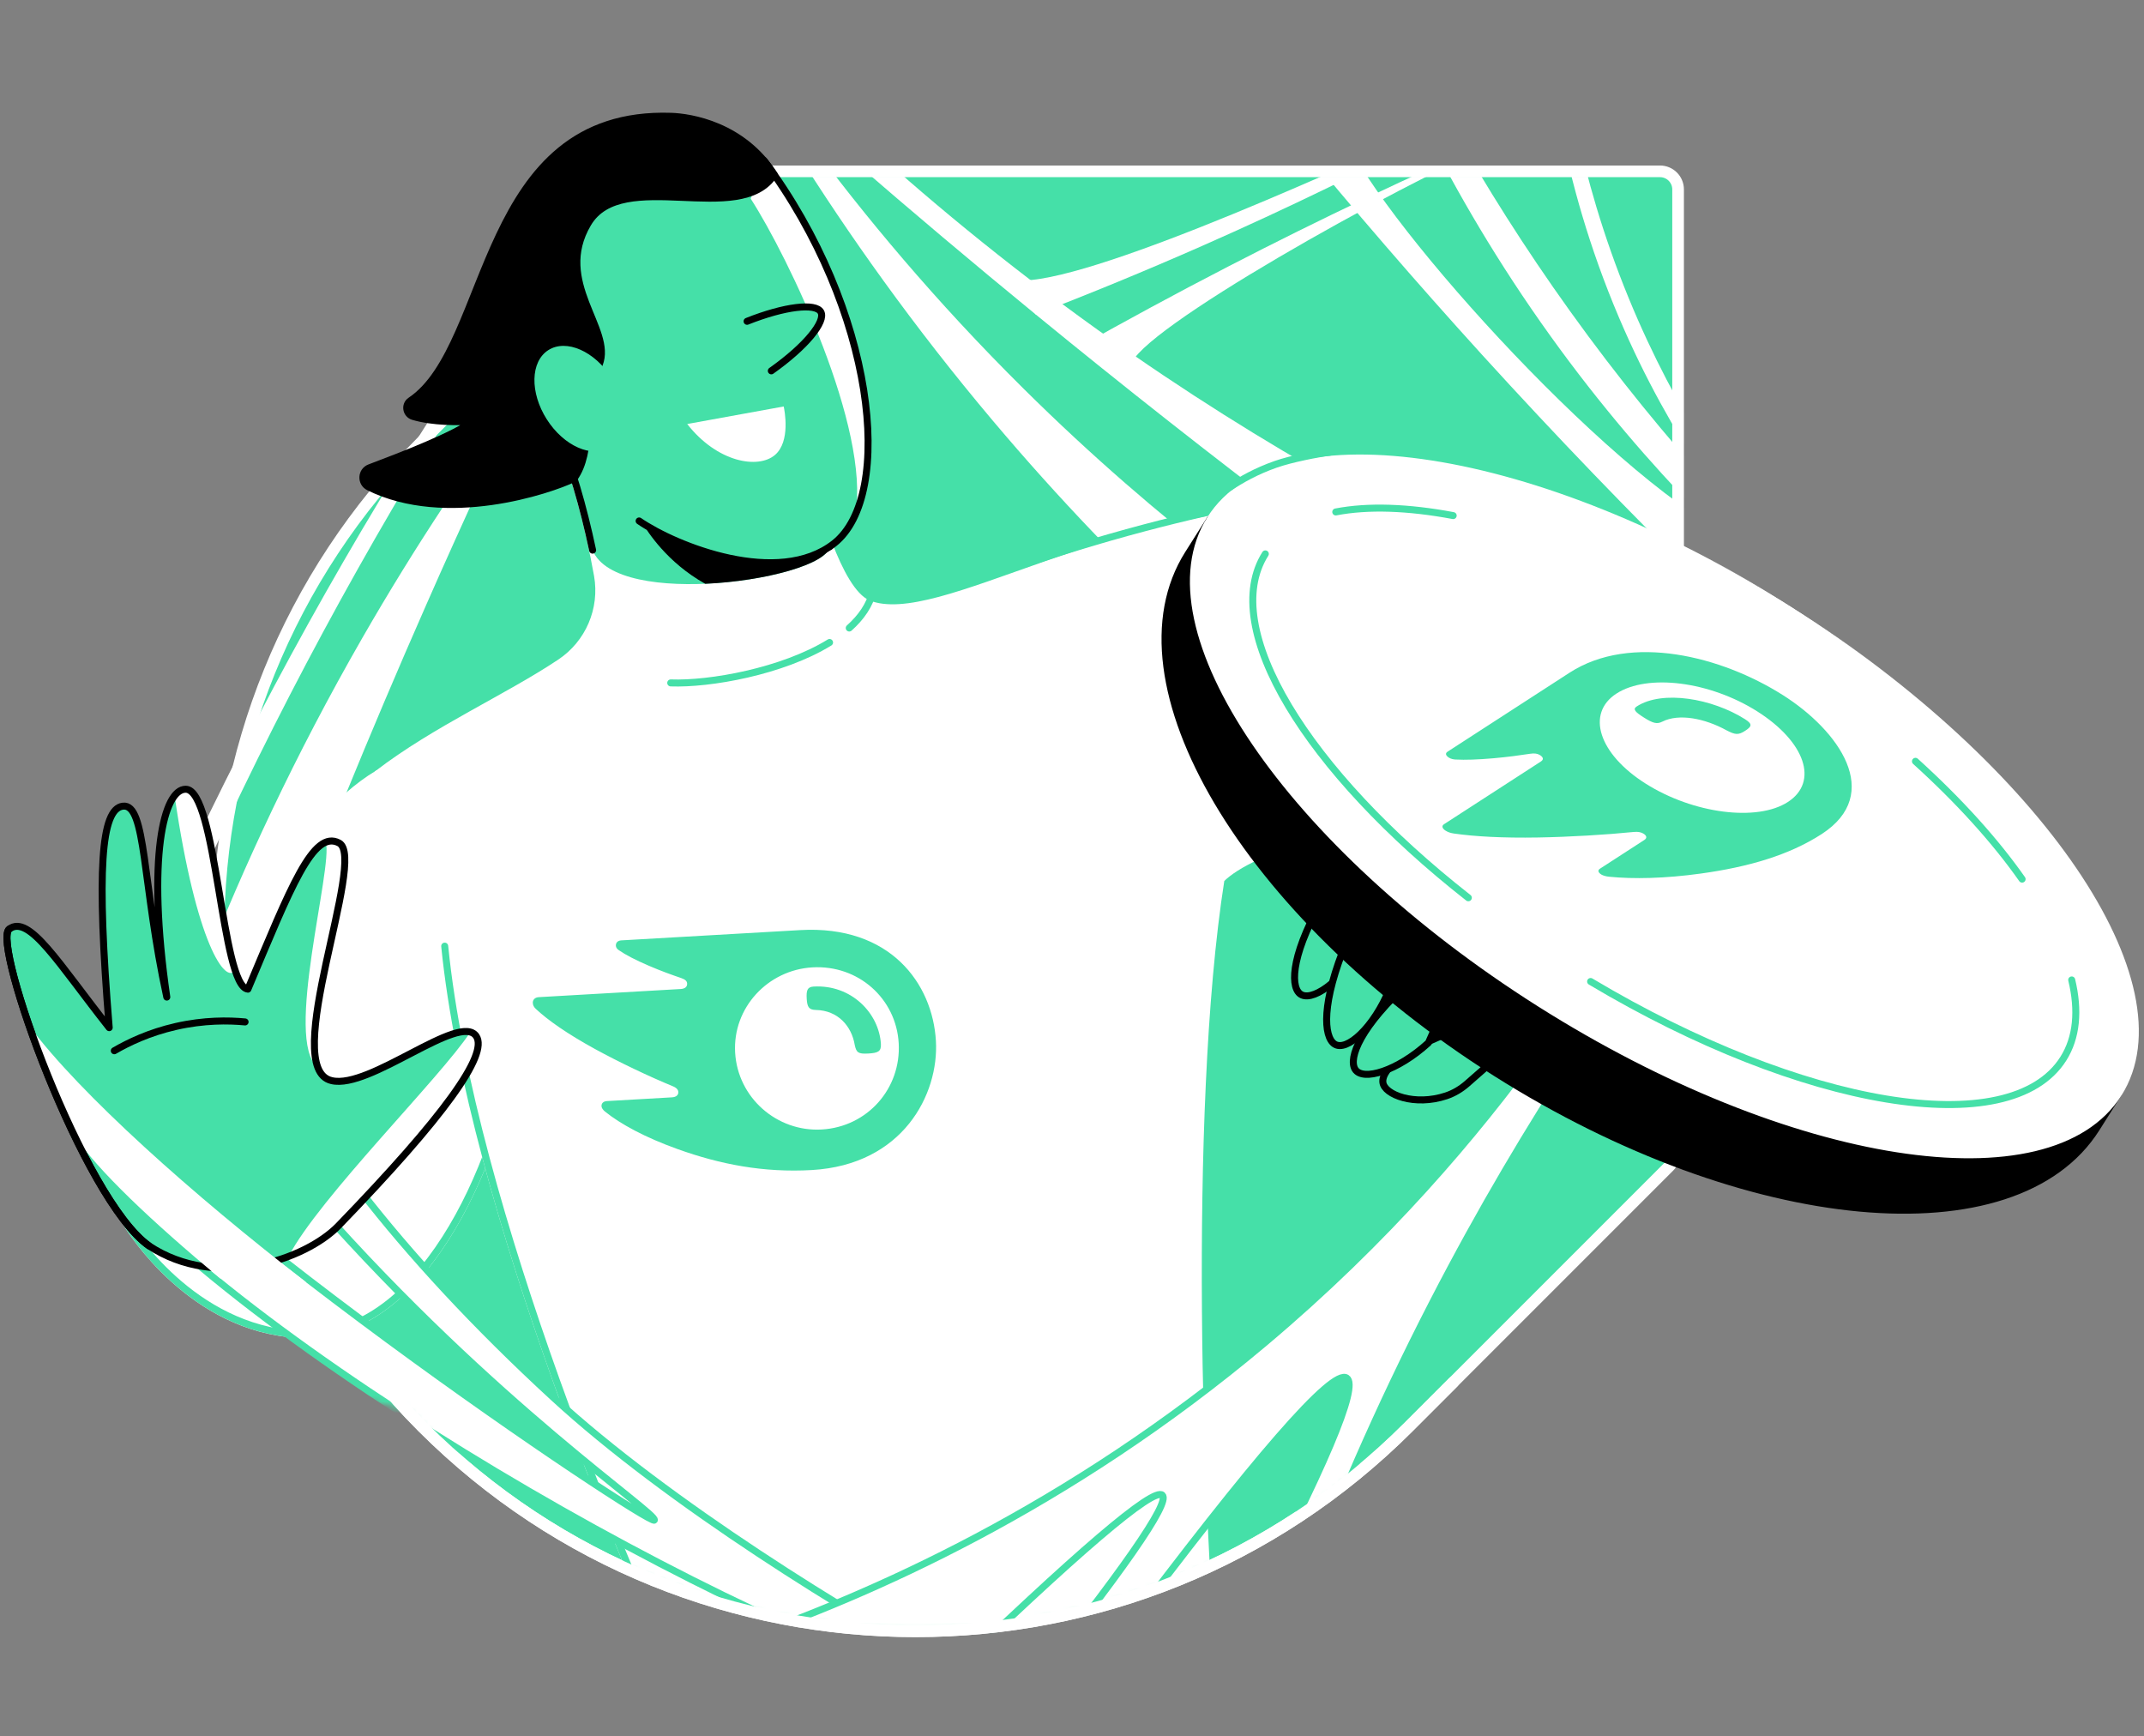 <svg width="368" height="298" viewBox="0 0 368 298" fill="none" xmlns="http://www.w3.org/2000/svg">
<rect x="0" y="0" width="368" height="298" fill="#808080" stroke="none"/>
<g clip-path="url(#clip0_7169_2059)">
<path d="M121.067 29.405C119.612 29.405 118.219 29.981 117.19 31.01L72.532 75.671C25.797 122.404 25.797 198.171 72.532 244.907C119.264 291.642 195.029 291.642 241.761 244.907L286.425 200.243C287.455 199.216 288.031 197.821 288.031 196.369V32.509C288.031 30.794 286.641 29.405 284.927 29.405H121.067Z" fill="#45E0A8" stroke="white" stroke-width="2" stroke-linecap="round" stroke-linejoin="round"/>
<mask id="mask0_7169_2059" style="mask-type:luminance" maskUnits="userSpaceOnUse" x="-7" y="9" width="296" height="271">
<path d="M127.183 15.088C125.728 15.088 100.003 8.498 98.974 9.528L60.658 50.678C16.163 95.17 -32.187 179.661 8.041 226.678C9.311 228.165 68.715 240.94 70.07 242.376C70.874 243.23 71.694 244.075 72.529 244.907C119.261 291.642 195.026 291.642 241.758 244.907L286.422 200.243C287.452 199.217 288.027 197.821 288.027 196.369V32.509C288.027 30.795 286.638 29.405 284.924 29.405H137.249L127.183 15.088Z" fill="white"/>
</mask>
<g mask="url(#mask0_7169_2059)">
<path d="M26.973 202.887L21.757 210.027C22.499 211.287 32.959 227.98 51.137 229C71.988 230.17 85.266 200.499 88.549 179.586C86.731 164.192 84.91 163.529 83.092 148.135L64.851 132.776C51.134 140.926 36.131 166.063 26.973 202.893V202.887Z" fill="white" stroke="white" stroke-width="1.2" stroke-linecap="round" stroke-linejoin="round"/>
<path d="M21.757 210.024C22.499 211.285 32.959 227.977 51.137 228.997C71.988 230.167 85.266 200.496 88.549 179.583" stroke="#45E0A8" stroke-width="1.2" stroke-linecap="round" stroke-linejoin="round"/>
<path d="M96.221 76.379C98.195 79.586 101.089 90.415 102.556 98.743C103.58 104.551 101.073 110.411 96.171 113.687C87.119 119.738 74.647 125.226 64.854 132.77C64.854 132.77 70.699 157.106 76.331 162.375C80.817 207.226 108.849 272.65 118.348 292.609C148.284 289.69 178.218 286.774 208.155 283.855C206.118 263.433 203.183 191.523 209.575 150.901C215.032 145.463 232.256 140.986 243.711 140.77L228.905 87.383C191.046 86.372 161.253 108.537 149.001 103.593C143.632 101.268 139.955 85.862 138.544 82.376C128.961 74.044 119.28 70.393 109.696 62.058L96.217 76.382L96.221 76.379Z" fill="white" stroke="white" stroke-width="1.2" stroke-linecap="round" stroke-linejoin="round"/>
<path d="M76.33 162.375C80.817 207.226 108.848 272.65 118.347 292.609" stroke="#45E0A8" stroke-width="1.2" stroke-linecap="round" stroke-linejoin="round"/>
<path d="M142.436 93.791C140.594 89.101 139.27 84.166 138.547 82.374C128.964 74.041 138.935 39.512 129.352 31.18C127.819 30.595 113.492 25.366 102.253 33.123C90.61 41.157 86.706 60.074 96.224 76.379C97.187 78.563 98.204 80.959 98.999 83.625C99.972 86.876 100.932 90.718 101.715 94.416C105.817 104.676 141.598 99.388 142.436 93.788V93.791Z" fill="#45E0A8"/>
<path d="M142.436 93.791C140.594 89.101 139.27 84.166 138.547 82.374C128.964 74.041 138.935 39.512 129.352 31.18C127.819 30.595 113.492 25.366 102.253 33.123C90.61 41.157 86.706 60.074 96.224 76.379C97.187 78.563 98.204 80.959 98.999 83.625C99.972 86.876 100.932 90.718 101.715 94.416" stroke="black" stroke-width="1.2" stroke-linecap="round" stroke-linejoin="round"/>
<path d="M142.436 93.79C142.405 93.715 142.377 93.637 142.349 93.562C142.274 93.371 142.202 93.183 142.13 92.993C142.095 92.905 142.064 92.814 142.03 92.727C141.948 92.511 141.867 92.295 141.789 92.079C141.767 92.019 141.745 91.96 141.723 91.9C141.635 91.656 141.548 91.412 141.46 91.171C141.451 91.147 141.441 91.118 141.432 91.093C141.047 90.001 140.691 88.928 140.365 87.921H116.379C114.349 88.549 112.321 89.175 110.291 89.804C111.129 91.203 114.493 96.541 121.045 100.189C131.373 99.738 141.983 96.813 142.433 93.79H142.436Z" fill="black"/>
<path d="M145.766 107.78C147.815 105.949 149.282 103.837 149.858 101.438" stroke="#45E0A8" stroke-width="1.2" stroke-linecap="round" stroke-linejoin="round"/>
<path d="M115.125 117.201C121.796 117.451 134.27 115.255 142.386 110.264" stroke="#45E0A8" stroke-width="1.2" stroke-linecap="round" stroke-linejoin="round"/>
<path d="M131.126 27.531C150.24 53.106 153.641 85.033 143.166 93.259C133.585 100.784 116.064 93.778 109.7 89.407" fill="#45E0A8"/>
<path d="M130.688 28.795L128.851 34.095C135.422 44.283 149.379 73.566 146.82 88.315C152.274 76.097 147.587 50.006 131.658 28.254C131.335 28.435 131.013 28.614 130.688 28.795Z" fill="white"/>
<path d="M117.953 72.768C123.091 79.345 130.112 80.552 133.012 78.084C135.731 75.768 134.649 70.371 134.517 69.758C128.995 70.762 123.476 71.766 117.953 72.771V72.768Z" fill="white"/>
<path d="M128.229 55.143C134.69 52.568 140.018 51.958 140.894 53.547C141.783 55.159 138.341 59.442 132.39 63.644" fill="#45E0A8"/>
<path d="M128.229 55.143C134.69 52.568 140.018 51.958 140.894 53.547C141.783 55.159 138.341 59.442 132.39 63.644" stroke="black" stroke-width="1.2" stroke-linecap="round" stroke-linejoin="round"/>
<path d="M131.126 27.531C150.24 53.106 153.641 85.033 143.166 93.259C133.585 100.784 116.064 93.778 109.7 89.407" stroke="black" stroke-width="1.2" stroke-linecap="round" stroke-linejoin="round"/>
<path d="M151.2 179.202C151.272 180.481 150.65 180.713 149.019 180.807C147.295 180.907 146.989 180.625 146.714 179.361C146.178 176.085 143.81 173.407 140.055 173.332C138.873 173.304 138.55 172.875 138.466 171.401C138.388 170.025 138.544 169.377 139.633 169.314C146.128 168.933 150.9 173.892 151.203 179.202H151.2ZM160.643 178.66C160.077 168.782 152.79 158.739 137.352 159.624L106.658 161.386C106.039 161.42 105.679 161.765 105.71 162.331C105.729 162.637 105.97 162.907 106.195 163.054C107.375 163.876 109.064 164.749 111.33 165.726C113.517 166.667 115.209 167.265 116.918 167.853C117.628 168.094 117.919 168.385 117.941 168.789C117.972 169.321 117.612 169.69 116.839 169.734L92.472 171.132C91.746 171.173 91.427 171.652 91.452 172.121C91.474 172.525 91.63 172.831 91.99 173.166C94.083 175.115 97.369 177.424 102.134 180.037C106.308 182.321 111.436 184.758 115.491 186.426C116.17 186.701 116.423 187.061 116.43 187.446C116.439 187.89 116.114 188.281 115.341 188.325L104.18 188.967C103.545 189.004 103.216 189.355 103.245 189.868C103.26 190.149 103.517 190.506 103.83 190.756C106.502 192.915 110.707 195.196 116.254 197.189C123.651 199.852 131.107 201.275 139.348 200.803C154.98 199.899 161.166 187.806 160.643 178.657V178.66ZM141.044 193.844C133.372 194.286 126.623 188.407 126.179 180.638C125.738 172.966 131.776 166.461 139.448 166.02C147.314 165.569 153.813 171.364 154.254 179.026C154.698 186.795 148.91 193.391 141.044 193.844Z" fill="#45E0A8"/>
<path d="M136.482 25.692C145.493 40.056 156.673 55.907 170.464 72.264C181.891 85.815 193.236 97.489 203.88 107.448C205.845 103.825 207.81 100.202 209.775 96.579C199.018 88.259 187.451 78.363 175.661 66.68C160.549 51.702 148.287 36.968 138.447 23.645C137.793 24.328 137.136 25.007 136.482 25.689V25.692Z" fill="white"/>
<path d="M234.574 85.549C222.031 78.716 208.536 70.581 194.528 60.906C177.886 49.411 163.487 37.788 151.204 26.827L146.395 27.528C156.507 36.292 166.963 45.115 177.777 53.973C193.077 66.507 208.183 78.368 223.023 89.591" fill="white"/>
<path d="M292.157 100.189C279.824 88.049 267.189 74.967 254.405 60.91C242.9 48.253 232.178 35.797 222.2 23.651L230.216 22.059C235.044 35.895 275.428 81.003 297.01 92.004C295.393 94.732 293.775 97.461 292.157 100.189Z" fill="white"/>
<path d="M293.953 83.741C286.084 75.033 277.759 64.936 269.461 53.366C261.579 42.381 254.968 31.805 249.43 22.018L244.687 22.291C250.046 32.929 257.03 45.009 266.126 57.671C274.733 69.655 283.444 79.661 291.41 87.849C292.258 86.482 293.105 85.114 293.957 83.744L293.953 83.741Z" fill="white"/>
<path d="M292.157 81.003C287.48 73.954 282.398 65.115 277.887 54.505C272.705 42.324 269.692 31.158 267.884 22.015L270.512 21.846C272.299 30.275 275.086 40.291 279.554 51.166C283.716 61.304 288.378 69.861 292.724 76.801C292.536 78.2 292.348 79.601 292.16 81L292.157 81.003Z" fill="white"/>
<path d="M248.041 22.015C235.128 28.849 221.205 35.657 206.274 42.23C196.528 46.523 187.013 50.425 177.78 53.976L173.593 47.956C182.939 50.269 227.275 30.213 245.25 22.028C246.354 21.962 247.462 21.893 248.567 21.827" fill="white"/>
<path d="M257.18 23.648C242.262 30.178 226.79 37.49 210.895 45.697C201.897 50.343 193.224 55.037 184.87 59.749L194.097 62.734C195.001 56.905 239.618 31.936 257.211 24.443C257.202 24.18 257.19 23.917 257.18 23.651V23.648Z" fill="white"/>
<path d="M5.012 176.06C26.901 205.424 111.536 261.94 112.306 260.886C113.05 259.866 84.744 241.058 54.501 206.81C56.938 205.975 59.379 205.139 61.816 204.304C70.336 215.302 81.462 227.414 95 239.857C114.734 257.998 145.853 277.159 164.861 287.431C166.976 288.573 161.015 288.87 162.755 289.731C119.946 276.702 33.647 226.268 12.762 194.871" fill="white"/>
<path d="M5.012 176.06C26.901 205.424 111.536 261.94 112.306 260.886C113.05 259.866 84.744 241.058 54.501 206.81C56.938 205.975 59.379 205.139 61.816 204.304C70.336 215.302 81.462 227.414 95 239.857C114.734 257.998 145.853 277.159 164.861 287.431C166.976 288.573 161.015 288.87 162.755 289.731C119.946 276.702 33.647 226.268 12.762 194.871" stroke="#45E0A8" stroke-width="1.2" stroke-linecap="round" stroke-linejoin="round"/>
<path d="M126.063 281.812C149.37 273.805 183.283 258.859 217.078 230.436C237.969 212.865 253.319 194.764 264.295 179.583C266.46 180.021 268.629 180.462 270.794 180.9C262.584 193.416 254.142 207.58 245.979 223.406C236.449 241.878 228.955 259.4 223.026 275.338C219.806 276.383 216.587 277.428 213.37 278.473C227.369 251.859 233.292 237.867 231.139 236.49C228.667 234.907 215.517 250.01 191.694 281.793C187.967 284.546 184.241 287.3 180.518 290.053C178.631 290.707 176.744 291.358 174.858 292.012C192.701 269.697 200.918 257.895 199.506 256.603C197.97 255.198 185.026 266.246 160.678 289.753C149.142 287.106 137.602 284.459 126.066 281.812H126.063Z" fill="white" stroke="#45E0A8" stroke-width="1.2" stroke-linecap="round" stroke-linejoin="round"/>
<path d="M30.53 150.947C44.391 121.18 60.361 92.41 78.273 64.923L80.219 66.175C62.711 93.79 47.166 122.635 33.75 152.424L30.53 150.951V150.947Z" fill="white"/>
<path d="M34.989 165.994C41.735 148.895 50.561 129.725 62.185 109.494C71.403 93.452 80.889 79.335 89.994 67.089C90.82 65.365 91.646 63.644 92.472 61.92C85.958 75.424 79.49 89.416 73.117 103.893C63.383 126.002 54.619 147.54 46.719 168.382L44.319 172.94H36.644L34.986 165.994H34.989Z" fill="white"/>
<path d="M18.744 176.366C16.545 149.268 17.339 138.824 21.088 138.354C25.127 137.85 24.367 151.545 28.628 171.119C25.14 146.99 28.118 135.448 31.867 135.448C37.211 135.448 37.999 169.358 42.555 169.758C49.904 152.296 53.743 142.312 58.199 144.674C63.083 147.262 47.805 183.447 56.935 185.459C63.458 187.008 78.924 173.694 81.737 177.821C83.877 180.96 76.177 191.676 58.111 210.349C52.489 216.162 37.211 221.506 25.584 213.819C14.301 205.871 -1.509 161.789 1.586 159.446C5.009 156.852 10.071 165.387 18.741 176.363L18.744 176.366Z" fill="#45E0A8"/>
<path d="M58.114 210.348C76.18 191.676 83.88 180.962 81.74 177.821C81.496 177.464 81.152 177.245 80.733 177.126C75.633 184.911 54.776 205.558 49.532 215.627C53.161 214.253 56.2 212.326 58.114 210.345V210.348Z" fill="white"/>
<path d="M40.355 166.504C37.552 157.938 36.219 135.451 31.87 135.451C31.2 135.451 30.556 135.826 29.968 136.568C33.713 162.177 38.76 169.007 40.355 166.504Z" fill="white"/>
<path d="M54.532 183.14C51.394 174.711 62.454 146.933 58.196 144.678C57.426 144.271 56.678 144.24 55.924 144.543C57.195 148.876 48.691 178.644 54.529 183.143L54.532 183.14Z" fill="white"/>
<path d="M19.617 180.33C22.011 178.938 25.578 177.214 30.174 176.166C35.045 175.052 39.229 175.118 42.067 175.384" stroke="black" stroke-width="1.2" stroke-linecap="round" stroke-linejoin="round"/>
<path d="M18.744 176.366C16.545 149.268 17.339 138.824 21.088 138.354C25.127 137.85 24.367 151.545 28.628 171.119C25.14 146.99 28.118 135.448 31.867 135.448C37.211 135.448 37.999 169.358 42.555 169.758C49.904 152.296 53.743 142.312 58.199 144.674C63.083 147.262 47.805 183.447 56.935 185.459C63.458 187.008 78.924 173.694 81.737 177.821C83.877 180.96 76.177 191.676 58.111 210.349C52.489 216.162 37.211 221.506 25.584 213.819C14.301 205.871 -1.509 161.789 1.586 159.446C5.009 156.852 10.071 165.387 18.741 176.363L18.744 176.366Z" stroke="black" stroke-width="1.2" stroke-linecap="round" stroke-linejoin="round"/>
<path d="M63.293 83.588C76.562 90.146 94.281 84.173 98.517 82.133C101.928 77.468 99.934 69.886 102.86 62.534C105.275 56.464 94.922 48.498 100.904 38.37C106.758 28.464 127.024 39.061 132.894 29.975C127.481 21.455 118.513 20.069 115.172 19.96C82.125 18.868 84.537 59.339 70.473 68.754C69.403 69.47 69.685 71.116 70.921 71.479C74.247 72.462 78.859 72.468 81.224 72.261C78.017 74.695 69.125 78.128 63.455 80.268C61.975 80.825 61.879 82.884 63.296 83.585L63.293 83.588Z" fill="black" stroke="black" stroke-width="1.2" stroke-linecap="round" stroke-linejoin="round"/>
<path d="M104.72 76.747C107.798 74.79 107.921 69.472 104.994 64.871C102.067 60.269 97.199 58.126 94.121 60.084C91.043 62.041 90.92 67.359 93.847 71.96C96.774 76.562 101.642 78.705 104.72 76.747Z" fill="#45E0A8"/>
<path d="M174.053 97.423C181.025 95.004 188.465 92.701 196.356 90.608C199.91 89.666 203.399 88.809 206.815 88.027" stroke="#45E0A8" stroke-width="1.2" stroke-linecap="round" stroke-linejoin="round"/>
<path d="M52.529 220.042C33.115 205.052 13.751 187.787 5.012 176.06C6.098 179.183 7.324 182.44 8.72 185.809C10.043 189.007 11.398 192.03 12.762 194.871C16.748 200.84 26.025 209.614 37.796 219.41" fill="white"/>
<path d="M25.587 213.822C14.305 205.875 -1.506 161.793 1.589 159.449" stroke="black" stroke-width="1.2" stroke-linecap="round" stroke-linejoin="round"/>
</g>
<path d="M227.666 153.26C221.749 163.21 221.393 169.014 223.07 170.503C224.934 172.162 230.106 168.679 233.767 162.437C234.036 160.094 234.305 157.747 234.574 155.404L227.666 153.263V153.26Z" fill="#45E0A8" stroke="black" stroke-width="1.2" stroke-linecap="round" stroke-linejoin="round"/>
<path d="M252.349 176.06C241.283 179.451 237.118 183.51 237.359 185.74C237.59 187.893 242.856 189.874 248.244 188.062C249.565 187.618 250.772 186.892 251.817 185.975C253.219 184.745 254.624 183.516 256.026 182.286L252.349 176.06Z" fill="#45E0A8" stroke="black" stroke-width="1.2" stroke-linecap="round" stroke-linejoin="round"/>
<path d="M242.074 168.382C233.479 176.135 231.42 181.573 232.581 183.494C233.874 185.628 239.84 183.835 245.187 178.954C246.139 176.795 247.09 174.633 248.038 172.474L242.071 168.385L242.074 168.382Z" fill="#45E0A8" stroke="black" stroke-width="1.2" stroke-linecap="round" stroke-linejoin="round"/>
<path d="M231.195 161.464C226.727 172.143 227.187 177.937 229.058 179.18C231.136 180.559 235.77 176.389 238.523 169.696C238.46 167.337 238.398 164.978 238.338 162.619L231.198 161.464H231.195Z" fill="#45E0A8" stroke="black" stroke-width="1.2" stroke-linecap="round" stroke-linejoin="round"/>
<path d="M307.051 104.576C267.981 79.861 226.349 74.066 208.599 89.629L207.726 89.075L203.949 95.045C190.054 117.013 213.683 156.893 256.727 184.123C299.77 211.353 345.93 215.618 359.828 193.654L363.604 187.684L362.731 187.13C369.192 164.424 346.12 129.287 307.051 104.573V104.576Z" fill="black" stroke="black" stroke-width="1.2" stroke-linecap="round" stroke-linejoin="round"/>
<path d="M363.613 187.703C375.425 169.033 350.106 131.822 307.063 104.59C264.019 77.358 219.55 70.417 207.738 89.087C195.926 107.757 221.245 144.968 264.289 172.2C307.332 199.432 351.801 206.373 363.613 187.703Z" fill="white" stroke="white" stroke-width="1.2" stroke-linecap="round" stroke-linejoin="round"/>
<path d="M252.027 154.074C224.293 132.332 209.137 107.783 217.184 95.061" stroke="#45E0A8" stroke-width="1.2" stroke-linecap="round" stroke-linejoin="round"/>
<path d="M355.592 168.176C356.852 173.429 356.455 178.053 354.146 181.705C345.013 196.144 309.307 190.099 273.015 168.445" stroke="#45E0A8" stroke-width="1.2" stroke-linecap="round" stroke-linejoin="round"/>
<path d="M328.774 130.658C336.268 137.438 342.472 144.318 347.078 150.876" stroke="#45E0A8" stroke-width="1.2" stroke-linecap="round" stroke-linejoin="round"/>
<path d="M229.274 87.862C234.803 86.795 241.674 87.032 249.427 88.487" stroke="#45E0A8" stroke-width="1.2" stroke-linecap="round" stroke-linejoin="round"/>
<path d="M299.523 123.433C300.878 124.29 300.649 124.7 299.538 125.42C298.362 126.18 297.849 126.111 296.366 125.348C292.646 123.295 288.174 122.397 285.315 123.852C284.411 124.306 283.738 124.143 282.18 123.155C280.722 122.232 280.18 121.722 280.925 121.243C285.346 118.371 293.91 119.882 299.526 123.433H299.523ZM305.965 119.262C295.521 112.654 279.933 108.634 269.398 115.451L248.46 129.005C248.038 129.281 248.119 129.663 248.717 130.041C249.039 130.244 249.493 130.335 249.812 130.348C251.52 130.442 253.657 130.366 256.326 130.135C258.901 129.907 260.763 129.641 262.624 129.362C263.394 129.243 263.907 129.328 264.333 129.597C264.896 129.953 265.002 130.351 264.477 130.692L247.853 141.452C247.359 141.771 247.609 142.231 248.1 142.544C248.526 142.813 248.951 142.963 249.558 143.051C253.088 143.558 257.862 143.836 264.045 143.73C269.452 143.633 275.725 143.257 280.418 142.782C281.2 142.7 281.751 142.844 282.151 143.11C282.608 143.414 282.765 143.814 282.236 144.155L274.624 149.083C274.189 149.365 274.301 149.737 274.849 150.084C275.146 150.272 275.7 150.419 276.182 150.463C280.349 150.882 285.778 150.773 291.91 149.922C300.089 148.792 307.054 146.78 312.68 143.142C323.336 136.233 315.643 125.379 305.971 119.262H305.965ZM306.863 137.644C301.628 141.033 290.668 139.675 282.455 134.481C274.345 129.35 272.211 122.422 277.446 119.034C282.812 115.561 293.506 116.959 301.61 122.084C309.823 127.281 312.232 134.171 306.866 137.644H306.863Z" fill="#45E0A8"/>
<path d="M211.046 83.663C212.96 82.371 215.607 80.859 218.961 79.686C221.677 78.735 226.223 77.859 228.223 77.615" stroke="#45E0A8" stroke-width="1.2" stroke-linecap="round" stroke-linejoin="round"/>
<path d="M64.316 235.821C66.872 238.953 69.609 241.988 72.532 244.91C119.264 291.645 195.029 291.645 241.761 244.91L249.43 237.241" stroke="white" stroke-width="2" stroke-linecap="round" stroke-linejoin="round"/>
</g>
<defs>
<clipPath id="clip0_7169_2059">
<rect width="368" height="297.99" fill="white"/>
</clipPath>
</defs>
</svg>

